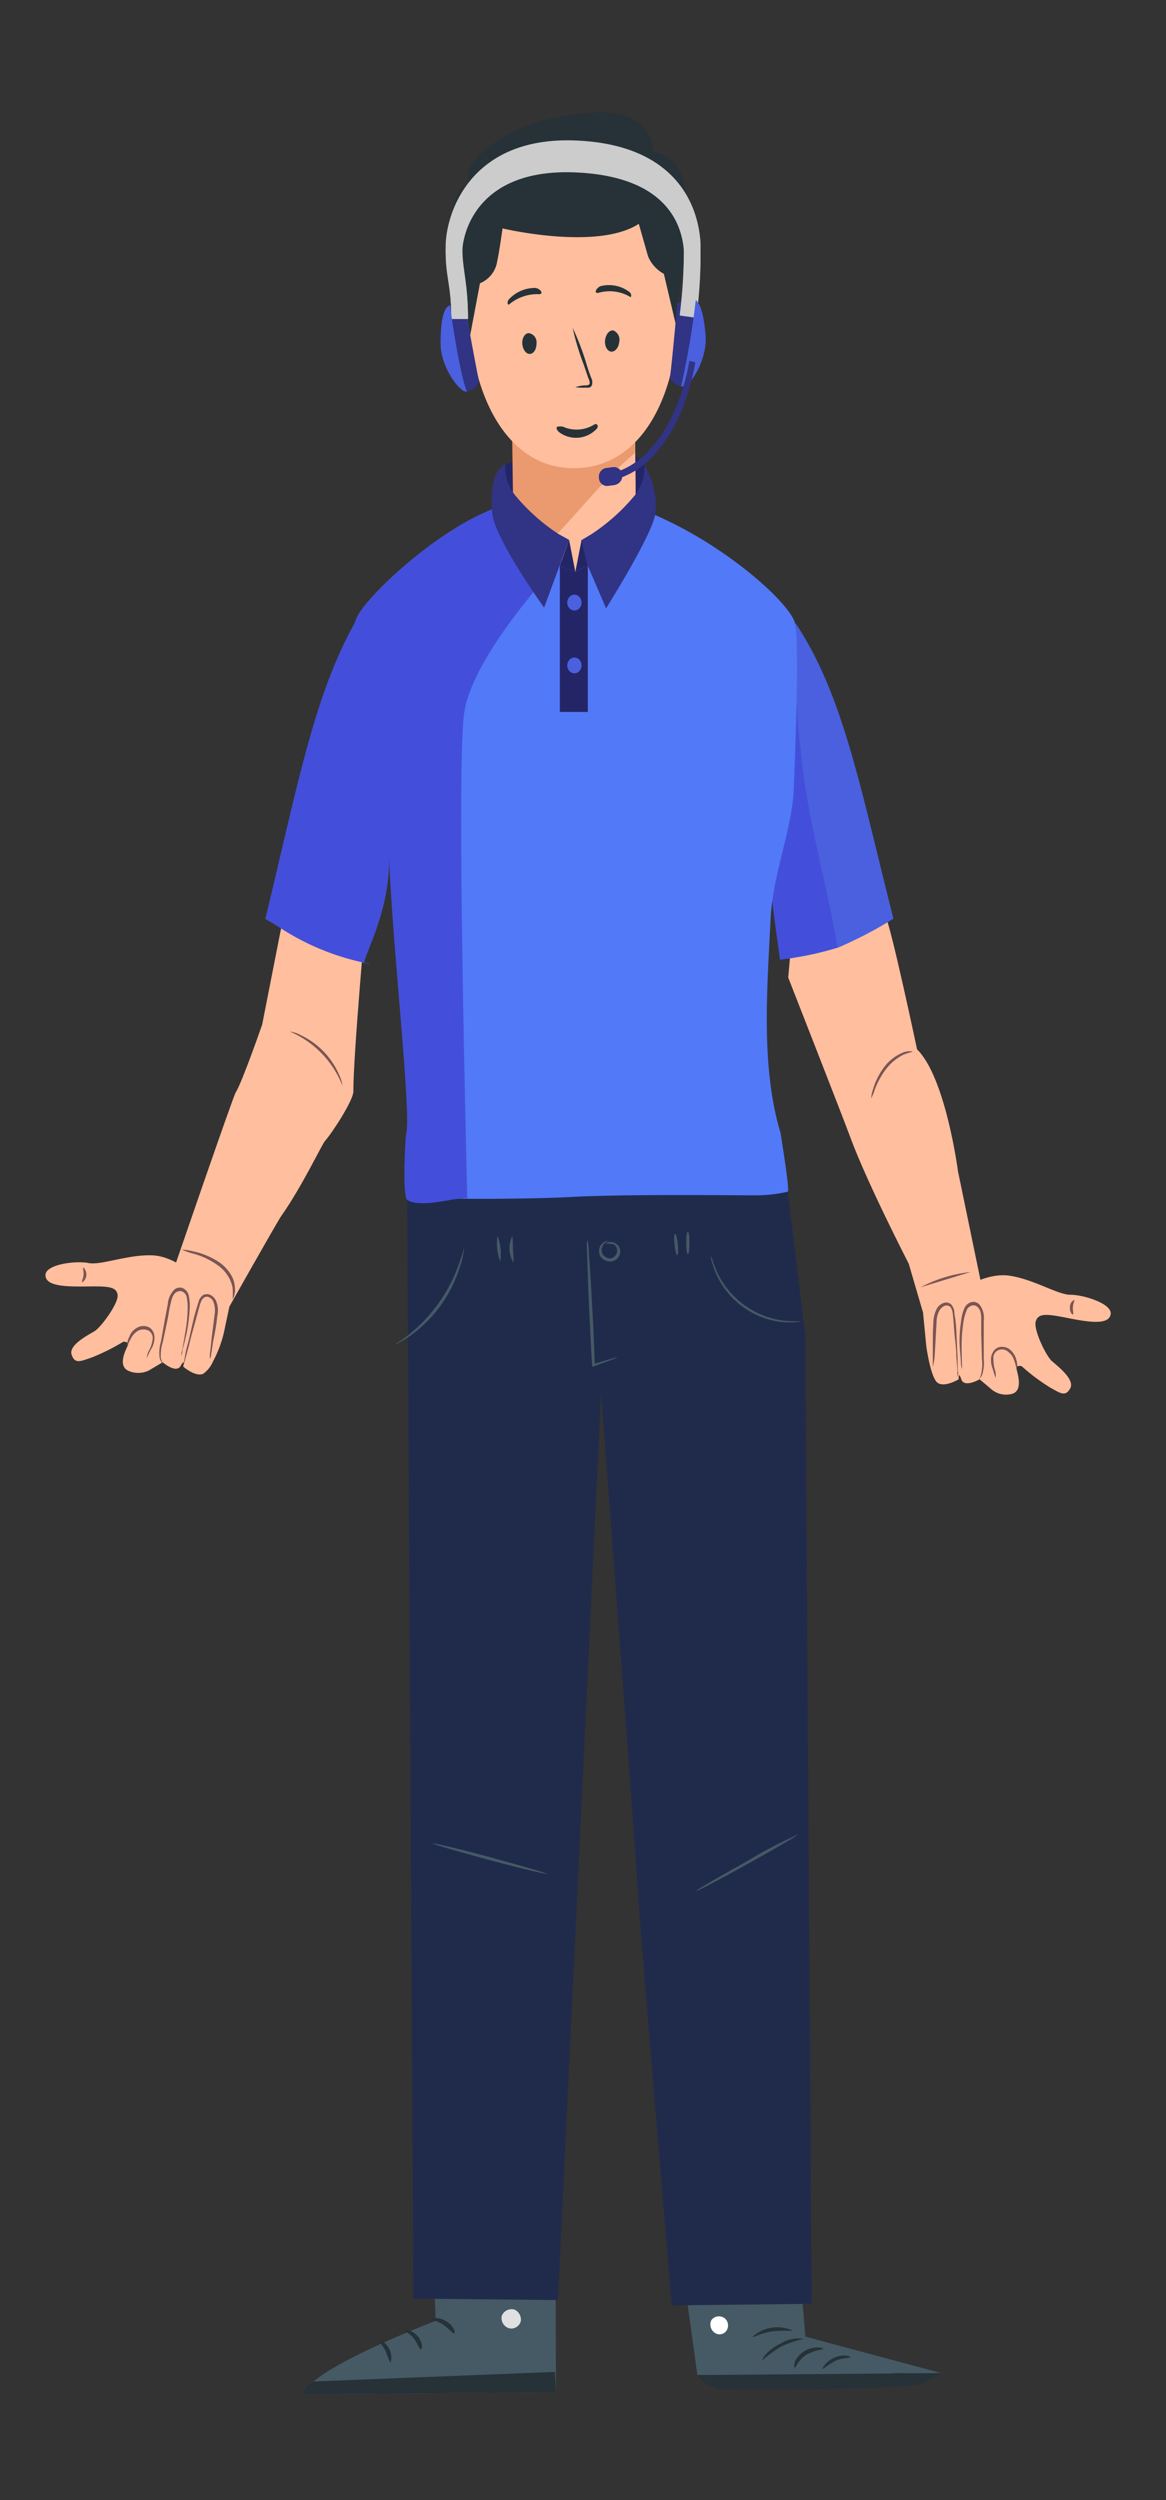 <svg xmlns="http://www.w3.org/2000/svg" id="Vrstva_1" data-name="Vrstva 1" viewBox="0 0 140 300"><rect x="0" y="0" width="140" height="300" fill="#333333" stroke="none"/><defs><style>.cls-1{fill:#455a64;}.cls-2{fill:#263238;}.cls-3{fill:#fff;}.cls-4{fill:#e0e0e0;}.cls-5{fill:#202b4c;}.cls-6{fill:#ffbe9d;}.cls-7{fill:#7a5554;}.cls-8{fill:#434fda;}.cls-9{fill:#4a60de;}.cls-10{fill:#232566;}.cls-11{fill:#5279f7;}.cls-12{fill:#eb996e;}.cls-13{fill:#e2a0b8;}.cls-14{fill:#fbc;}.cls-15{fill:#313384;}.cls-16{fill:#f5d27a;}.cls-17{fill:none;stroke:#ccc;stroke-miterlimit:10;stroke-width:2px;}</style></defs><g id="Character"><g id="Group_569" data-name="Group 569"><g id="Group_273" data-name="Group 273"><g id="Group_272" data-name="Group 272"><g id="Group_224" data-name="Group 224"><g id="Group_223" data-name="Group 223"><g id="Group_222" data-name="Group 222"><g id="Group_221" data-name="Group 221"><g id="Group_220" data-name="Group 220"><path id="Path_41" data-name="Path 41" class="cls-1" d="M95.17,262l1.53,18.39L113,284.76c.09.15-5.28,0-5.35,0l-5.08.42c-.57.2-4,.39-4.5,0L83.73,285c-.19-1.47-2.41-17.42-2.41-17.42Z"></path></g></g></g></g></g><g id="Group_229" data-name="Group 229"><g id="Group_228" data-name="Group 228"><g id="Group_227" data-name="Group 227"><g id="Group_226" data-name="Group 226"><g id="Group_225" data-name="Group 225"><path id="Path_42" data-name="Path 42" class="cls-2" d="M113,284.76,83.73,285l1,1a5.69,5.69,0,0,0,2.88.71c6.16.15,17.5-.18,18.49-.26.65-.07,4.83-.12,5.15-.67Z"></path></g></g></g></g></g><g id="Group_235" data-name="Group 235"><g id="Group_234" data-name="Group 234"><g id="Group_233" data-name="Group 233"><g id="Group_232" data-name="Group 232"><g id="Group_231" data-name="Group 231"><g id="Group_230" data-name="Group 230"><path id="Path_43" data-name="Path 43" class="cls-3" d="M86.85,278.07a1.12,1.12,0,0,1,.45,1.47,1,1,0,0,1-1.4.44,1.22,1.22,0,0,1-.51-1.53,1.11,1.11,0,0,1,1.53-.32"></path></g></g></g></g></g></g><g id="Group_241" data-name="Group 241"><g id="Group_240" data-name="Group 240"><g id="Group_239" data-name="Group 239"><g id="Group_238" data-name="Group 238"><g id="Group_237" data-name="Group 237"><g id="Group_236" data-name="Group 236"><path id="Path_44" data-name="Path 44" class="cls-2" d="M95.41,284.12c.13.06.45-1,1.47-1.6a7.14,7.14,0,0,1,2-.64c0-.06-.25-.19-.7-.19a3,3,0,0,0-2.75,1.72C95.35,283.86,95.35,284.12,95.41,284.12Z"></path></g></g></g></g></g></g><g id="Group_247" data-name="Group 247"><g id="Group_246" data-name="Group 246"><g id="Group_245" data-name="Group 245"><g id="Group_244" data-name="Group 244"><g id="Group_243" data-name="Group 243"><g id="Group_242" data-name="Group 242"><path id="Path_45" data-name="Path 45" class="cls-2" d="M98.77,284.29a16.14,16.14,0,0,1,1.53-1c.89-.38,1.72-.31,1.79-.44s-.9-.39-1.92.06S98.64,284.29,98.77,284.29Z"></path></g></g></g></g></g></g><g id="Group_253" data-name="Group 253"><g id="Group_252" data-name="Group 252"><g id="Group_251" data-name="Group 251"><g id="Group_250" data-name="Group 250"><g id="Group_249" data-name="Group 249"><g id="Group_248" data-name="Group 248"><path id="Path_46" data-name="Path 46" class="cls-2" d="M91.55,283.21a15.39,15.39,0,0,1,2.3-1.66,12.21,12.21,0,0,1,2.68-.89,4,4,0,0,0-2.81.57C92.13,281.94,91.42,283.15,91.55,283.21Z"></path></g></g></g></g></g></g><g id="Group_259" data-name="Group 259"><g id="Group_258" data-name="Group 258"><g id="Group_257" data-name="Group 257"><g id="Group_256" data-name="Group 256"><g id="Group_255" data-name="Group 255"><g id="Group_254" data-name="Group 254"><path id="Path_47" data-name="Path 47" class="cls-2" d="M90.34,280.41c.07.13,1-.45,2.36-.64s2.37,0,2.43-.13a4.49,4.49,0,0,0-4.79.77Z"></path></g></g></g></g></g></g><g id="Group_265" data-name="Group 265"><g id="Group_264" data-name="Group 264"><g id="Group_263" data-name="Group 263"><g id="Group_262" data-name="Group 262"><g id="Group_261" data-name="Group 261"><g id="Group_260" data-name="Group 260"><path id="Path_48" data-name="Path 48" class="cls-2" d="M91.53,275.62a9.42,9.42,0,0,1,2.42-.7,6.86,6.86,0,0,1,2.49.38c0-.06-.19-.25-.64-.45a4.2,4.2,0,0,0-3.7.26C91.72,275.3,91.46,275.56,91.53,275.62Z"></path></g></g></g></g></g></g><g id="Group_271" data-name="Group 271"><g id="Group_270" data-name="Group 270"><g id="Group_269" data-name="Group 269"><g id="Group_268" data-name="Group 268"><g id="Group_267" data-name="Group 267"><g id="Group_266" data-name="Group 266"><path id="Path_49" data-name="Path 49" class="cls-2" d="M93.83,273.9a1.34,1.34,0,0,0-.07-.71,5,5,0,0,0-.76-1.78,2,2,0,0,0-1-.9.71.71,0,0,0-.83.26,1,1,0,0,0-.19.83,2.67,2.67,0,0,0,2.62,2.23,3.12,3.12,0,0,0,2.87-1.91.9.9,0,0,0-.06-.9.85.85,0,0,0-.83-.32,2.33,2.33,0,0,0-1.15.77A5.28,5.28,0,0,0,93.31,273a1.31,1.31,0,0,0-.19.64,8.06,8.06,0,0,1,1.54-2,2.1,2.1,0,0,1,1-.64.32.32,0,0,1,.44.19.83.83,0,0,1,0,.58,2.7,2.7,0,0,1-2.49,1.66,2.31,2.31,0,0,1-2.23-1.86.61.61,0,0,1,.13-.57.42.42,0,0,1,.44-.13,1.76,1.76,0,0,1,.9.77A12.9,12.9,0,0,1,93.83,273.9Z"></path></g></g></g></g></g></g></g></g><g id="Group_323" data-name="Group 323"><g id="Group_322" data-name="Group 322"><g id="Group_321" data-name="Group 321"><g id="Group_279" data-name="Group 279"><g id="Group_278" data-name="Group 278"><g id="Group_277" data-name="Group 277"><g id="Group_276" data-name="Group 276"><g id="Group_275" data-name="Group 275"><g id="Group_274" data-name="Group 274"><path id="Path_50" data-name="Path 50" class="cls-1" d="M51.62,262.91l.7,15.58s-15.57,5.94-15.77,8.81l30.2-.25-.06-24.33Z"></path></g></g></g></g></g></g><g id="Group_286" data-name="Group 286"><g id="Group_285" data-name="Group 285"><g id="Group_284" data-name="Group 284"><g id="Group_283" data-name="Group 283"><g id="Group_282" data-name="Group 282"><g id="Group_281" data-name="Group 281"><g id="Group_280" data-name="Group 280"><path id="Path_51" data-name="Path 51" class="cls-4" d="M61.65,277.09a1.34,1.34,0,0,1,.89,1.4,1.18,1.18,0,0,1-1.4.9,1.28,1.28,0,0,1-.9-1.47,1.25,1.25,0,0,1,1.53-.77"></path></g></g></g></g></g></g></g><g id="Group_292" data-name="Group 292"><g id="Group_291" data-name="Group 291"><g id="Group_290" data-name="Group 290"><g id="Group_289" data-name="Group 289"><g id="Group_288" data-name="Group 288"><g id="Group_287" data-name="Group 287"><path id="Path_52" data-name="Path 52" class="cls-2" d="M66.75,287.05l-.12-2.43L37.7,285.77s-1.34.58-1.21,1.53Z"></path></g></g></g></g></g></g><g id="Group_299" data-name="Group 299"><g id="Group_298" data-name="Group 298"><g id="Group_297" data-name="Group 297"><g id="Group_296" data-name="Group 296"><g id="Group_295" data-name="Group 295"><g id="Group_294" data-name="Group 294"><g id="Group_293" data-name="Group 293"><path id="Path_53" data-name="Path 53" class="cls-2" d="M51.81,278.3c0,.13.77.19,1.47.7s1.15,1.09,1.28,1-.06-.9-1-1.47S51.75,278.17,51.81,278.3Z"></path></g></g></g></g></g></g></g><g id="Group_306" data-name="Group 306"><g id="Group_305" data-name="Group 305"><g id="Group_304" data-name="Group 304"><g id="Group_303" data-name="Group 303"><g id="Group_302" data-name="Group 302"><g id="Group_301" data-name="Group 301"><g id="Group_300" data-name="Group 300"><path id="Path_54" data-name="Path 54" class="cls-2" d="M48.62,279.64c-.06.13.64.39,1.09,1s.64,1.28.83,1.28.25-.83-.39-1.59S48.62,279.52,48.62,279.64Z"></path></g></g></g></g></g></g></g><g id="Group_313" data-name="Group 313"><g id="Group_312" data-name="Group 312"><g id="Group_311" data-name="Group 311"><g id="Group_310" data-name="Group 310"><g id="Group_309" data-name="Group 309"><g id="Group_308" data-name="Group 308"><g id="Group_307" data-name="Group 307"><path id="Path_55" data-name="Path 55" class="cls-2" d="M46.83,283.47c.13,0,.32-.7-.06-1.53s-1.09-1.15-1.15-1,.38.57.7,1.21A13.53,13.53,0,0,0,46.83,283.47Z"></path></g></g></g></g></g></g></g><g id="Group_320" data-name="Group 320"><g id="Group_319" data-name="Group 319"><g id="Group_318" data-name="Group 318"><g id="Group_317" data-name="Group 317"><g id="Group_316" data-name="Group 316"><g id="Group_315" data-name="Group 315"><g id="Group_314" data-name="Group 314"><path id="Path_56" data-name="Path 56" class="cls-2" d="M52,274.73c.06.12.76-.07,1.59,0s1.47.32,1.53.19-.57-.64-1.53-.7S51.94,274.6,52,274.73Z"></path></g></g></g></g></g></g></g></g></g></g><g id="Group_346" data-name="Group 346"><g id="Group_337" data-name="Group 337"><g id="Group_324" data-name="Group 324"><path id="Path_57" data-name="Path 57" class="cls-5" d="M48.89,143.83c0,1,.75,132,.75,132L67,276l5.17-108.92s4.41,58.55,4.41,59.82,4.08,49.74,4.08,49.74l16.79-.19-.76-116.2L94.59,143Z"></path></g><g id="Group_326" data-name="Group 326"><g id="Group_325" data-name="Group 325"><path id="Path_58" data-name="Path 58" class="cls-1" d="M74.16,162.87a4.64,4.64,0,0,1-.77.32l-2.1.76-.19.07v-.2c-.13-1.59-.2-3.7-.32-6-.13-2.49-.19-4.79-.26-6.38,0-.83-.06-1.47-.06-1.92a2.54,2.54,0,0,1,.06-.7,2.53,2.53,0,0,1,.13.7c.06.45.06,1.15.13,1.92.12,1.66.25,3.89.38,6.38.13,2.3.19,4.41.26,6l-.2-.12c.9-.26,1.66-.51,2.17-.64A5.4,5.4,0,0,1,74.16,162.87Z"></path></g></g><g id="Group_328" data-name="Group 328"><g id="Group_327" data-name="Group 327"><path id="Path_59" data-name="Path 59" class="cls-1" d="M72.76,149.27a.41.41,0,0,1,.25-.19,1.16,1.16,0,0,1,1.41.76.86.86,0,0,1,.06.38,1.28,1.28,0,0,1-1,1.15,1.5,1.5,0,0,1-1.41-.63,1.37,1.37,0,0,1,0-1.22,1.48,1.48,0,0,1,.64-.57,1,1,0,0,1,.32-.07c0,.07-.45.13-.7.71a1,1,0,0,0,.06.95,1.06,1.06,0,0,0,1,.45,1,1,0,0,0,.71-.83.88.88,0,0,0-.39-.83A2.35,2.35,0,0,0,72.76,149.27Z"></path></g></g><g id="Group_330" data-name="Group 330"><g id="Group_329" data-name="Group 329"><path id="Path_60" data-name="Path 60" class="cls-1" d="M81.31,150.61c-.13,0-.25-.58-.32-1.28s-.06-1.28.07-1.28.25.58.32,1.28S81.44,150.61,81.31,150.61Z"></path></g></g><g id="Group_332" data-name="Group 332"><g id="Group_331" data-name="Group 331"><path id="Path_61" data-name="Path 61" class="cls-1" d="M82.59,150.48c-.13,0-.19-.57-.19-1.34s.06-1.34.19-1.34.19.57.19,1.34S82.72,150.48,82.59,150.48Z"></path></g></g><g id="Group_334" data-name="Group 334"><g id="Group_333" data-name="Group 333"><path id="Path_62" data-name="Path 62" class="cls-1" d="M60.05,151.37a6.23,6.23,0,0,1-.32-3.06A5.61,5.61,0,0,1,60.05,151.37Z"></path></g></g><g id="Group_336" data-name="Group 336"><g id="Group_335" data-name="Group 335"><path id="Path_63" data-name="Path 63" class="cls-1" d="M61.65,151.5a3.32,3.32,0,0,1-.13-3.19,14.17,14.17,0,0,1,.06,1.6A12.09,12.09,0,0,1,61.65,151.5Z"></path></g></g></g><g id="Group_339" data-name="Group 339"><g id="Group_338" data-name="Group 338"><path id="Path_64" data-name="Path 64" class="cls-1" d="M55.71,149.78a1.6,1.6,0,0,1-.07.57,6.59,6.59,0,0,1-.38,1.53,16.09,16.09,0,0,1-5.94,8.37,14.73,14.73,0,0,1-1.34.83,1.72,1.72,0,0,1-.51.25c0-.06.7-.44,1.73-1.27a18.75,18.75,0,0,0,5.87-8.3C55.52,150.54,55.71,149.78,55.71,149.78Z"></path></g></g><g id="Group_341" data-name="Group 341"><g id="Group_340" data-name="Group 340"><path id="Path_65" data-name="Path 65" class="cls-1" d="M96.12,158.59a1.85,1.85,0,0,1-.57.06,12.19,12.19,0,0,1-1.6,0,9.87,9.87,0,0,1-8-5.87,14.25,14.25,0,0,1-.51-1.47,1.85,1.85,0,0,1-.06-.57c.06,0,.19.76.76,2A10.25,10.25,0,0,0,94,158.46C95.29,158.59,96.12,158.52,96.12,158.59Z"></path></g></g><g id="Group_343" data-name="Group 343"><g id="Group_342" data-name="Group 342"><path id="Path_66" data-name="Path 66" class="cls-1" d="M65.67,224.86c0,.07-3.13-.64-6.9-1.66s-6.83-1.91-6.83-2,3.13.64,6.9,1.66S65.73,224.8,65.67,224.86Z"></path></g></g><g id="Group_345" data-name="Group 345"><g id="Group_344" data-name="Group 344"><path id="Path_67" data-name="Path 67" class="cls-1" d="M95.8,220.14c.07.06-2.68,1.66-6,3.51s-6.13,3.32-6.19,3.25,2.68-1.66,6-3.51A57.2,57.2,0,0,1,95.8,220.14Z"></path></g></g></g><g id="Group_498" data-name="Group 498"><g id="Group_485" data-name="Group 485"><path id="Path_83" data-name="Path 83" class="cls-6" d="M94.64,117.3s6.7,17.1,7.47,19.21c2,5.43,7,15.13,7,15.13l1.68,5.74,7-3.46-2.77-13.39s-1.46-11.23-4.91-14.61c0,0-3.12-14.75-3.83-16.09L95,113.27Z"></path></g><g id="Group_495" data-name="Group 495"><g id="Group_486" data-name="Group 486"><path id="Path_84" data-name="Path 84" class="cls-6" d="M115,155s3.19-2.32,6.12-1.93,5.87,2.31,7.42,2.3,5.09,1.08,4.81,2.38-2.76.88-5.19.4-3.46-.61-3.79.38,1.24,4.2,1.93,4.8,2.79,2.21,2.2,3.27-1.2.57-2.43-.11a23.75,23.75,0,0,1-3.4-2.55s-.71-.18-.62.31.83,2.58-.5,3a2.74,2.74,0,0,1-2.44-.48l-1.49-1.26s-1.84,1.08-2.2,0-.31,0-.31,0-1.65,1-2.51.44-1.38-4.4-1.38-4.4l-.41-4.23Z"></path></g><g id="Group_488" data-name="Group 488"><g id="Group_487" data-name="Group 487"><path id="Path_85" data-name="Path 85" class="cls-7" d="M119.55,165.34a9.28,9.28,0,0,1-.35-1.07,2.74,2.74,0,0,1-.21-1.21,1.6,1.6,0,0,1,.21-.76,1.25,1.25,0,0,1,.62-.6,1.51,1.51,0,0,1,1.56.35,2.38,2.38,0,0,1,.64,1.09,2.54,2.54,0,0,1,.09,1.14c-.09,0-.12-.43-.35-1.07a1.89,1.89,0,0,0-.65-.94,1.12,1.12,0,0,0-1.24-.26,1,1,0,0,0-.59,1.06,4.57,4.57,0,0,0,.14,1.18A2.42,2.42,0,0,1,119.55,165.34Z"></path></g></g><g id="Group_490" data-name="Group 490"><g id="Group_489" data-name="Group 489"><path id="Path_86" data-name="Path 86" class="cls-7" d="M115.48,164.25a3.94,3.94,0,0,1-.11-.72c0-.46-.09-1.15-.14-2a14.1,14.1,0,0,1,.16-2.91,5.2,5.2,0,0,1,.44-1.72,1.31,1.31,0,0,1,.8-.65,1,1,0,0,1,1,.33,2.6,2.6,0,0,1,.49,1.88v1.68l0,2.92a4.77,4.77,0,0,1-.2,1.93,1.54,1.54,0,0,1-.33.47.45.45,0,0,0-.15.14,1.32,1.32,0,0,0,.34-.61,5.39,5.39,0,0,0,.12-1.91l-.08-2.89c0-.52,0-1.12,0-1.69s0-1.23-.41-1.62a.71.71,0,0,0-.68-.23,1.08,1.08,0,0,0-.62.46,6.54,6.54,0,0,0-.44,1.58,18.61,18.61,0,0,0-.21,2.88C115.47,163.22,115.54,164.28,115.48,164.25Z"></path></g></g><g id="Group_492" data-name="Group 492"><g id="Group_491" data-name="Group 491"><path id="Path_87" data-name="Path 87" class="cls-7" d="M112,164l0-.69c0-.43,0-1.08,0-1.88s0-1.75.07-2.74a3.69,3.69,0,0,1,.42-1.67,1.5,1.5,0,0,1,.71-.63.92.92,0,0,1,1,.13,1.7,1.7,0,0,1,.39.88c0,.31.06.54.11.86.06.55.12,1.09.13,1.61.06,1.06.08,1.94.13,2.77s0,1.41.06,1.86a2,2,0,0,1,0,.72,1.77,1.77,0,0,1-.06-.69l-.14-1.84c0-.83-.13-1.75-.23-2.75l-.12-1.61c-.07-.54-.07-1.2-.39-1.53a.68.68,0,0,0-.69-.09,1.39,1.39,0,0,0-.56.49,2.93,2.93,0,0,0-.38,1.47l-.15,2.77c-.06.77-.06,1.42-.14,1.82S112.07,163.81,112,164Z"></path></g></g><g id="Group_494" data-name="Group 494"><g id="Group_493" data-name="Group 493"><path id="Path_88" data-name="Path 88" class="cls-7" d="M129,156c.06,0-.16.42-.18.85s.11.86,0,.88-.41-.3-.36-.93S128.94,156,129,156Z"></path></g></g></g><g id="Group_497" data-name="Group 497"><g id="Group_496" data-name="Group 496"><path id="Path_89" data-name="Path 89" class="cls-7" d="M109.58,126.17c0,.06-.45.13-1.09.38a6.18,6.18,0,0,0-2.1,1.73,9.8,9.8,0,0,0-1.34,2.42,5.65,5.65,0,0,1-.45,1.09,4,4,0,0,1,.25-1.15,8.15,8.15,0,0,1,1.28-2.55,5.33,5.33,0,0,1,2.3-1.79A2.22,2.22,0,0,1,109.58,126.17Z"></path></g></g></g><g id="Group_514" data-name="Group 514"><g id="Group_499" data-name="Group 499"><path id="Path_90" data-name="Path 90" class="cls-6" d="M34.22,109l-2.74,13.94s-2.43,7-3.18,8.15c-.34.55-7.38,21.05-7.38,21.05l5.86,6s6.55-11.63,7-12.24c2.49-3.52,4.93-8.7,5.25-9,.77-.84,3.4-4.84,3.4-5.94C42.4,126.77,44,109,44,109Z"></path></g><g id="Group_501" data-name="Group 501"><g id="Group_500" data-name="Group 500"><path id="Path_91" data-name="Path 91" class="cls-7" d="M41.12,130.29a11.74,11.74,0,0,0-6.32-6.51,3.73,3.73,0,0,1,1.34.45,9.38,9.38,0,0,1,4.6,4.79A4.16,4.16,0,0,1,41.12,130.29Z"></path></g></g><g id="Group_511" data-name="Group 511"><g id="Group_502" data-name="Group 502"><path id="Path_92" data-name="Path 92" class="cls-6" d="M24,153.64s-2.72-2.86-5.66-3-6.2,1.22-7.71.92-5.21.14-5.17,1.48,2.55,1.36,5,1.33,3.51,0,3.66,1-2,3.91-2.77,4.37-3.14,1.67-2.75,2.82,1.07.79,2.4.34a25.06,25.06,0,0,0,3.81-1.9s.73,0,.55.42-1.28,2.39,0,3.05a2.94,2.94,0,0,0,2.48,0l1.69-1s1.63,1.41,2.17.42.3.1.3.1,1.44,1.26,2.39.87a3.56,3.56,0,0,0,1.19-1.5A14.15,14.15,0,0,0,27,159.35l.57-2.69Z"></path></g><g id="Group_504" data-name="Group 504"><g id="Group_503" data-name="Group 503"><path id="Path_93" data-name="Path 93" class="cls-7" d="M17.63,163a2.15,2.15,0,0,1,.32-1.06,3.66,3.66,0,0,0,.36-1.13,1.05,1.05,0,0,0-.45-1.13,1.42,1.42,0,0,0-1.27,0,2.22,2.22,0,0,0-.8.81c-.34.59-.46,1-.54,1a2.41,2.41,0,0,1,.29-1.11,1.89,1.89,0,0,1,.83-1,1.5,1.5,0,0,1,1.59-.07,1.29,1.29,0,0,1,.51.7,1.74,1.74,0,0,1,.06.79,2.66,2.66,0,0,1-.42,1.15A6.79,6.79,0,0,0,17.63,163Z"></path></g></g><g id="Group_506" data-name="Group 506"><g id="Group_505" data-name="Group 505"><path id="Path_94" data-name="Path 94" class="cls-7" d="M21.77,162.67c-.06,0,.2-1,.45-2.64a18.39,18.39,0,0,0,.31-2.87,6.58,6.58,0,0,0-.14-1.64,1.07,1.07,0,0,0-.53-.56.91.91,0,0,0-.71.11c-.44.28-.56.93-.7,1.51s-.21,1.15-.31,1.66l-.6,2.83a5.45,5.45,0,0,0-.23,1.9l.23.66a.27.27,0,0,1-.13-.16,1.75,1.75,0,0,1-.24-.52,4.52,4.52,0,0,1,.15-1.94l.51-2.87.32-1.66a2.66,2.66,0,0,1,.82-1.76,1,1,0,0,1,1-.14,1.34,1.34,0,0,1,.67.78,6.14,6.14,0,0,1,.13,1.78,21.55,21.55,0,0,1-.37,2.89c-.2.8-.32,1.45-.5,1.92A1.31,1.31,0,0,1,21.77,162.67Z"></path></g></g><g id="Group_508" data-name="Group 508"><g id="Group_507" data-name="Group 507"><path id="Path_95" data-name="Path 95" class="cls-7" d="M25.21,163.06a2.62,2.62,0,0,1,0-.68c.06-.43.12-1,.2-1.82l.35-2.75a3,3,0,0,0-.11-1.51.93.93,0,0,0-.47-.59.58.58,0,0,0-.68,0c-.39.26-.5.91-.66,1.43l-.42,1.56c-.28,1-.52,1.86-.71,2.67l-.48,1.78-.18.66a3,3,0,0,1,.1-.7,12.68,12.68,0,0,1,.39-1.82c.22-.75.38-1.68.64-2.71.1-.51.25-1,.41-1.56.1-.3.16-.52.26-.83a1.42,1.42,0,0,1,.54-.79,1,1,0,0,1,1,.06,1.48,1.48,0,0,1,.59.74,3,3,0,0,1,.11,1.72,25.06,25.06,0,0,1-.43,2.71c-.16.72-.2,1.41-.31,1.86A1.33,1.33,0,0,1,25.21,163.06Z"></path></g></g><g id="Group_510" data-name="Group 510"><g id="Group_509" data-name="Group 509"><path id="Path_96" data-name="Path 96" class="cls-7" d="M10,152.11c0-.08.39.34.37.88s-.44.9-.52.86.14-.39.18-.87S9.91,152.13,10,152.11Z"></path></g></g></g><g id="Group_513" data-name="Group 513"><g id="Group_512" data-name="Group 512"><path id="Path_97" data-name="Path 97" class="cls-7" d="M27.93,155.91a10.21,10.21,0,0,0,0-1.35,3.88,3.88,0,0,0-.53-1.39,4.33,4.33,0,0,0-1.25-1.34,9,9,0,0,0-3-1.41,7,7,0,0,1-1.32-.48,7.94,7.94,0,0,1,1.38.22,8.92,8.92,0,0,1,3.2,1.37A4.93,4.93,0,0,1,27.75,153a3.2,3.2,0,0,1,.45,1.51A2.24,2.24,0,0,1,27.93,155.91Z"></path></g></g></g></g></g><path id="Path_97-2" data-name="Path 97" class="cls-7" d="M110.53,154.47a16.58,16.58,0,0,1,6-1.83"></path><path class="cls-8" d="M95.32,80.16c-.17,6.1-2.53,12.2-2.95,20-.31,5.81,1.29,14.21,1.26,15a38.31,38.31,0,0,0,7-1.46C99.22,105.76,96.89,98,96.18,90,95.71,86.62,95.67,83.37,95.32,80.16Z"></path><path class="cls-9" d="M95.46,74.69s-.07,2.18-.14,5.51c.35,3.17.35,6.42.82,9.83.72,8,3.08,15.77,4.44,23.7a49.5,49.5,0,0,0,6.69-3.49C103.23,94.23,101.22,83.29,95.46,74.69Z"></path><path class="cls-8" d="M43.76,115.5l.69.17-.14,0-.83-.2a29.88,29.88,0,0,1-9.95-4.2c-.53-.31-1.07-.67-1.68-1,4.08-16.76,6.09-28.29,11.81-37.29,0,0,3.05,17.54,3.07,30.11C46.74,109.55,43.72,114.58,43.76,115.5Z"></path><path class="cls-10" d="M60.74,55.79c3.26-1.94,15.53-3,16.68,0s0,6.89-1.11,7.81-7.23,5-7.23,5-7-2.3-7.84-5.75S59.91,57,60.74,55.79Z"></path><path class="cls-11" d="M94.59,143a16.75,16.75,0,0,1-3.42.43c-.4.05-15.33-.19-22.56.2-4.22.24-12.53.26-13.17.2-.29-.05-3.53.42-5.5,0-1.86-.79.58-3.6-1.21-4.67-.57-.4,2.25-2.63,2.14-3.38s-2.35-3.9-2.07-4.7c3.3-9.51-1.39-16.64-1.86-27.49-.25-5.63-4.57-11.26-4.82-17.13-.14-3.36-.64-9,.68-12.24,1-2.42,8.7-9.71,15.25-12.64a16.47,16.47,0,0,1,6.41-1.67A45.53,45.53,0,0,1,69,59.59c.4,0,.83,0,1.26,0s1,.08,1.57.16c.82.12,1.65.32,2.47.52a31,31,0,0,1,5.26,1.94c7.7,3.53,14.68,9.63,15.82,12.32a12.5,12.5,0,0,1,.29,3.06c.11,3.52-.07,9.71-.36,17-.18,5-2.51,10.11-2.79,15.74-.4,8.4-1.19,17.69,1.21,25.65C93.74,136.2,94.84,142.71,94.59,143Z"></path><path class="cls-8" d="M70.33,59.75,68.54,66S56.8,78,55.73,85.59c-.83,6,0,42.28.37,58.21-1-.27-5.4,1.27-7.19.2-.58-.4-.3-6.17-.17-7.85.73-1.85-1.54-21.82-2-32.68-.25-5.63-4.39-11.1-4.64-17-.15-3.37-.65-9,.68-12.24,1-2.42,8.7-9.71,15.25-12.65A16.63,16.63,0,0,1,64.42,60,45.73,45.73,0,0,1,69,59.71,7,7,0,0,1,70.33,59.75Z"></path><path class="cls-6" d="M77,60.9a32.61,32.61,0,0,1-7.87,7.73,33.42,33.42,0,0,1-8.2-8.24l.72-.24-.18-13.56,14.71-.23.14,11.81,0,2.45A4.44,4.44,0,0,0,77,60.9Z"></path><path class="cls-12" d="M76.24,54.36l-.11-8-14.71.23.18,13.56-.72.24a37.74,37.74,0,0,0,4.51,5.23C69.08,62,72.3,57.61,76.24,54.36Z"></path><path class="cls-13" d="M56.84,37c-2.94-.08-3.44,2.74-3.15,4.28s2.07,4.8,4.18,2.82C58.05,37.64,56.84,37,56.84,37Z"></path><path class="cls-14" d="M80.93,36.69c2.93-.2,3.5,2.61,3.25,4.2s-1.93,4.83-4.11,2.93C79.71,37.32,80.93,36.69,80.93,36.69Z"></path><path class="cls-6" d="M81.43,37.32c0,9.55-4.05,18.71-12.32,18.86a10.36,10.36,0,0,1-2.93-.35c-6.37-1.79-9.67-9.75-9.85-18.11C56.16,30,57.55,24.2,61.85,21.51a12.85,12.85,0,0,1,6.8-1.75C78.39,19.56,81.43,28.24,81.43,37.32Z"></path><path class="cls-2" d="M81.86,32.84c-.07,1.35-.43,3.09-.58,4.68a8.41,8.41,0,0,0,.08,2.34l-1.65-7a4.27,4.27,0,0,1-1.9-2.1L76.7,26.86c-5,3.25-16.36.55-16.36.55s-.39,2.86-.71,4.28a3.39,3.39,0,0,1-2,2.3l-1.18,6.26s-2-10.94-2-14.82c0-1.51.5-2.93,1.93-3.37v0c-.61-1.23.36-2.73,1.36-3.64,3.69-3.33,8.63-4.64,13.43-4.88a9.43,9.43,0,0,1,4.69.67,4.68,4.68,0,0,1,2.61,4.09c1.61,0,3,1.46,3.51,3.13C83,24.68,82.11,29.39,81.86,32.84Z"></path><path class="cls-2" d="M64.42,41.2c0,.72-.35,1.27-.82,1.27s-.86-.59-.89-1.27.35-1.26.82-1.22A1.11,1.11,0,0,1,64.42,41.2Z"></path><path class="cls-2" d="M74.34,41.08c-.07.68-.54,1.19-1,1.11s-.78-.71-.68-1.42.54-1.19,1-1.11A1.21,1.21,0,0,1,74.34,41.08Z"></path><path class="cls-2" d="M61.13,36.53a5.25,5.25,0,0,1,3.44-1.23c.89.08.28-.75-.36-.75a4.28,4.28,0,0,0-3,1.26c-.18.16-.36.48-.22.68l.07.08A.07.07,0,0,0,61.13,36.53Z"></path><path class="cls-2" d="M75.59,35.58A4.86,4.86,0,0,0,72,35.1c-.86.28-.39-.67.22-.79a4.07,4.07,0,0,1,3.22.63c.21.12.43.4.32.64a.08.08,0,0,1-.07.08S75.63,35.62,75.59,35.58Z"></path><path class="cls-15" d="M68.33,64.78l-3,8.13s-6-8.32-6.23-11.38c-.47-5.38,1.57-5.78,1.57-5.78a5.4,5.4,0,0,0,1.15,3.64,23.3,23.3,0,0,0,5.22,4.68Z"></path><polygon class="cls-16" points="69.08 68.63 67.54 67.84 68.33 64.78 69.08 68.63"></polygon><polygon class="cls-16" points="70.58 67.84 69.08 68.63 69.83 64.78 70.58 67.84"></polygon><polygon class="cls-10" points="70.58 67.84 69.08 68.63 69.83 64.78 70.58 67.84"></polygon><path class="cls-15" d="M78.74,61.26a3.42,3.42,0,0,1-.18.91C77.74,65.1,72.77,73,72.77,73l-2.19-5.11-.79-3.06L71,64.11a23.67,23.67,0,0,0,5.23-4.68,5.45,5.45,0,0,0,1.14-3.64A9.88,9.88,0,0,1,78.74,61.26Z"></path><polygon class="cls-10" points="69.08 68.63 67.22 67.88 68.33 64.78 69.08 68.63"></polygon><path class="cls-2" d="M71.4,50.91c.08,0,.15-.08.22,0a.27.27,0,0,1,.14.32.57.57,0,0,1-.21.32,3.38,3.38,0,0,1-4.4.32c-.18-.16-.4-.4-.29-.64a1.34,1.34,0,0,1,1,.08A4,4,0,0,0,71.4,50.91Z"></path><polygon class="cls-10" points="67.22 67.88 67.22 85.43 70.58 85.43 70.58 67.84 69.08 68.63 67.22 67.88"></polygon><ellipse class="cls-9" cx="68.97" cy="72.31" rx="0.86" ry="0.95"></ellipse><ellipse class="cls-9" cx="68.97" cy="79.85" rx="0.86" ry="0.95"></ellipse><path class="cls-15" d="M56.05,47c-.79.16-3.15-2.89-3.15-5.79s.39-4.32,1.14-4.59a1.4,1.4,0,0,1,2,1.34s1.29,7,1.43,7.57S56.87,46.83,56.05,47Z"></path><path class="cls-15" d="M82,46.36a.41.41,0,0,1-.22,0c-.71-.16-1.43-.8-1.32-1.27s.78-7.69.78-7.69a1.45,1.45,0,0,1,1.9-1.55.68.68,0,0,1,.36.2c.57.48,1,1.86,1.18,4.28C84.94,43.15,82.86,46.44,82,46.36Z"></path><path class="cls-17" d="M55.19,38.27c0-4.48-.68-5.63-.68-8.72s2.29-12.2,14.6-11.69,13.79,8.32,14,11.26a64.56,64.56,0,0,1-.5,8.79"></path><path class="cls-17" d="M55.19,38.27c0-4-.68-5.11-.68-8s2.29-11.09,14.6-10.58S82.9,27.29,83.11,30a53.74,53.74,0,0,1-.5,8"></path><path class="cls-9" d="M82,46.36a.41.41,0,0,1-.22,0A99,99,0,0,0,83.54,36c.57.48,1,1.86,1.18,4.28C84.94,43.15,82.86,46.44,82,46.36Z"></path><path class="cls-9" d="M56.05,47c-.79.16-3.15-2.89-3.15-5.79s.39-4.32,1.14-4.59C54,36.61,55.08,44.45,56.05,47Z"></path><path class="cls-15" d="M82.79,43.19h0a25.45,25.45,0,0,1-2,6.53,16.26,16.26,0,0,1-3,4.48,9.56,9.56,0,0,1-4.8,2.74l.14.79a10.15,10.15,0,0,0,5.3-3,19,19,0,0,0,4.05-7.25,24.88,24.88,0,0,0,1-4l-.71-.19Z"></path><path class="cls-15" d="M73.77,58.21l-.86.11a1,1,0,0,1-1-1,1.07,1.07,0,0,1,.79-1.15l.86-.11a1,1,0,0,1,1.14.83,1.11,1.11,0,0,1-.75,1.27Z"></path><g id="Group_357" data-name="Group 357"><g id="Group_356" data-name="Group 356"><g id="Group_355" data-name="Group 355"><g id="Group_354" data-name="Group 354"><path id="Path_298" data-name="Path 298" class="cls-2" d="M69.08,46.47a3.73,3.73,0,0,1,1.29-.23c.21,0,.39-.08.43-.2a1.26,1.26,0,0,0-.15-.64l-.57-1.66a30.14,30.14,0,0,1-1.32-4.4,31.2,31.2,0,0,1,1.64,4.28c.18.6.36,1.15.58,1.71a1.23,1.23,0,0,1,.1.87.51.51,0,0,1-.32.31,1.11,1.11,0,0,1-.36,0A7.15,7.15,0,0,1,69.08,46.47Z"></path></g></g></g></g></svg>